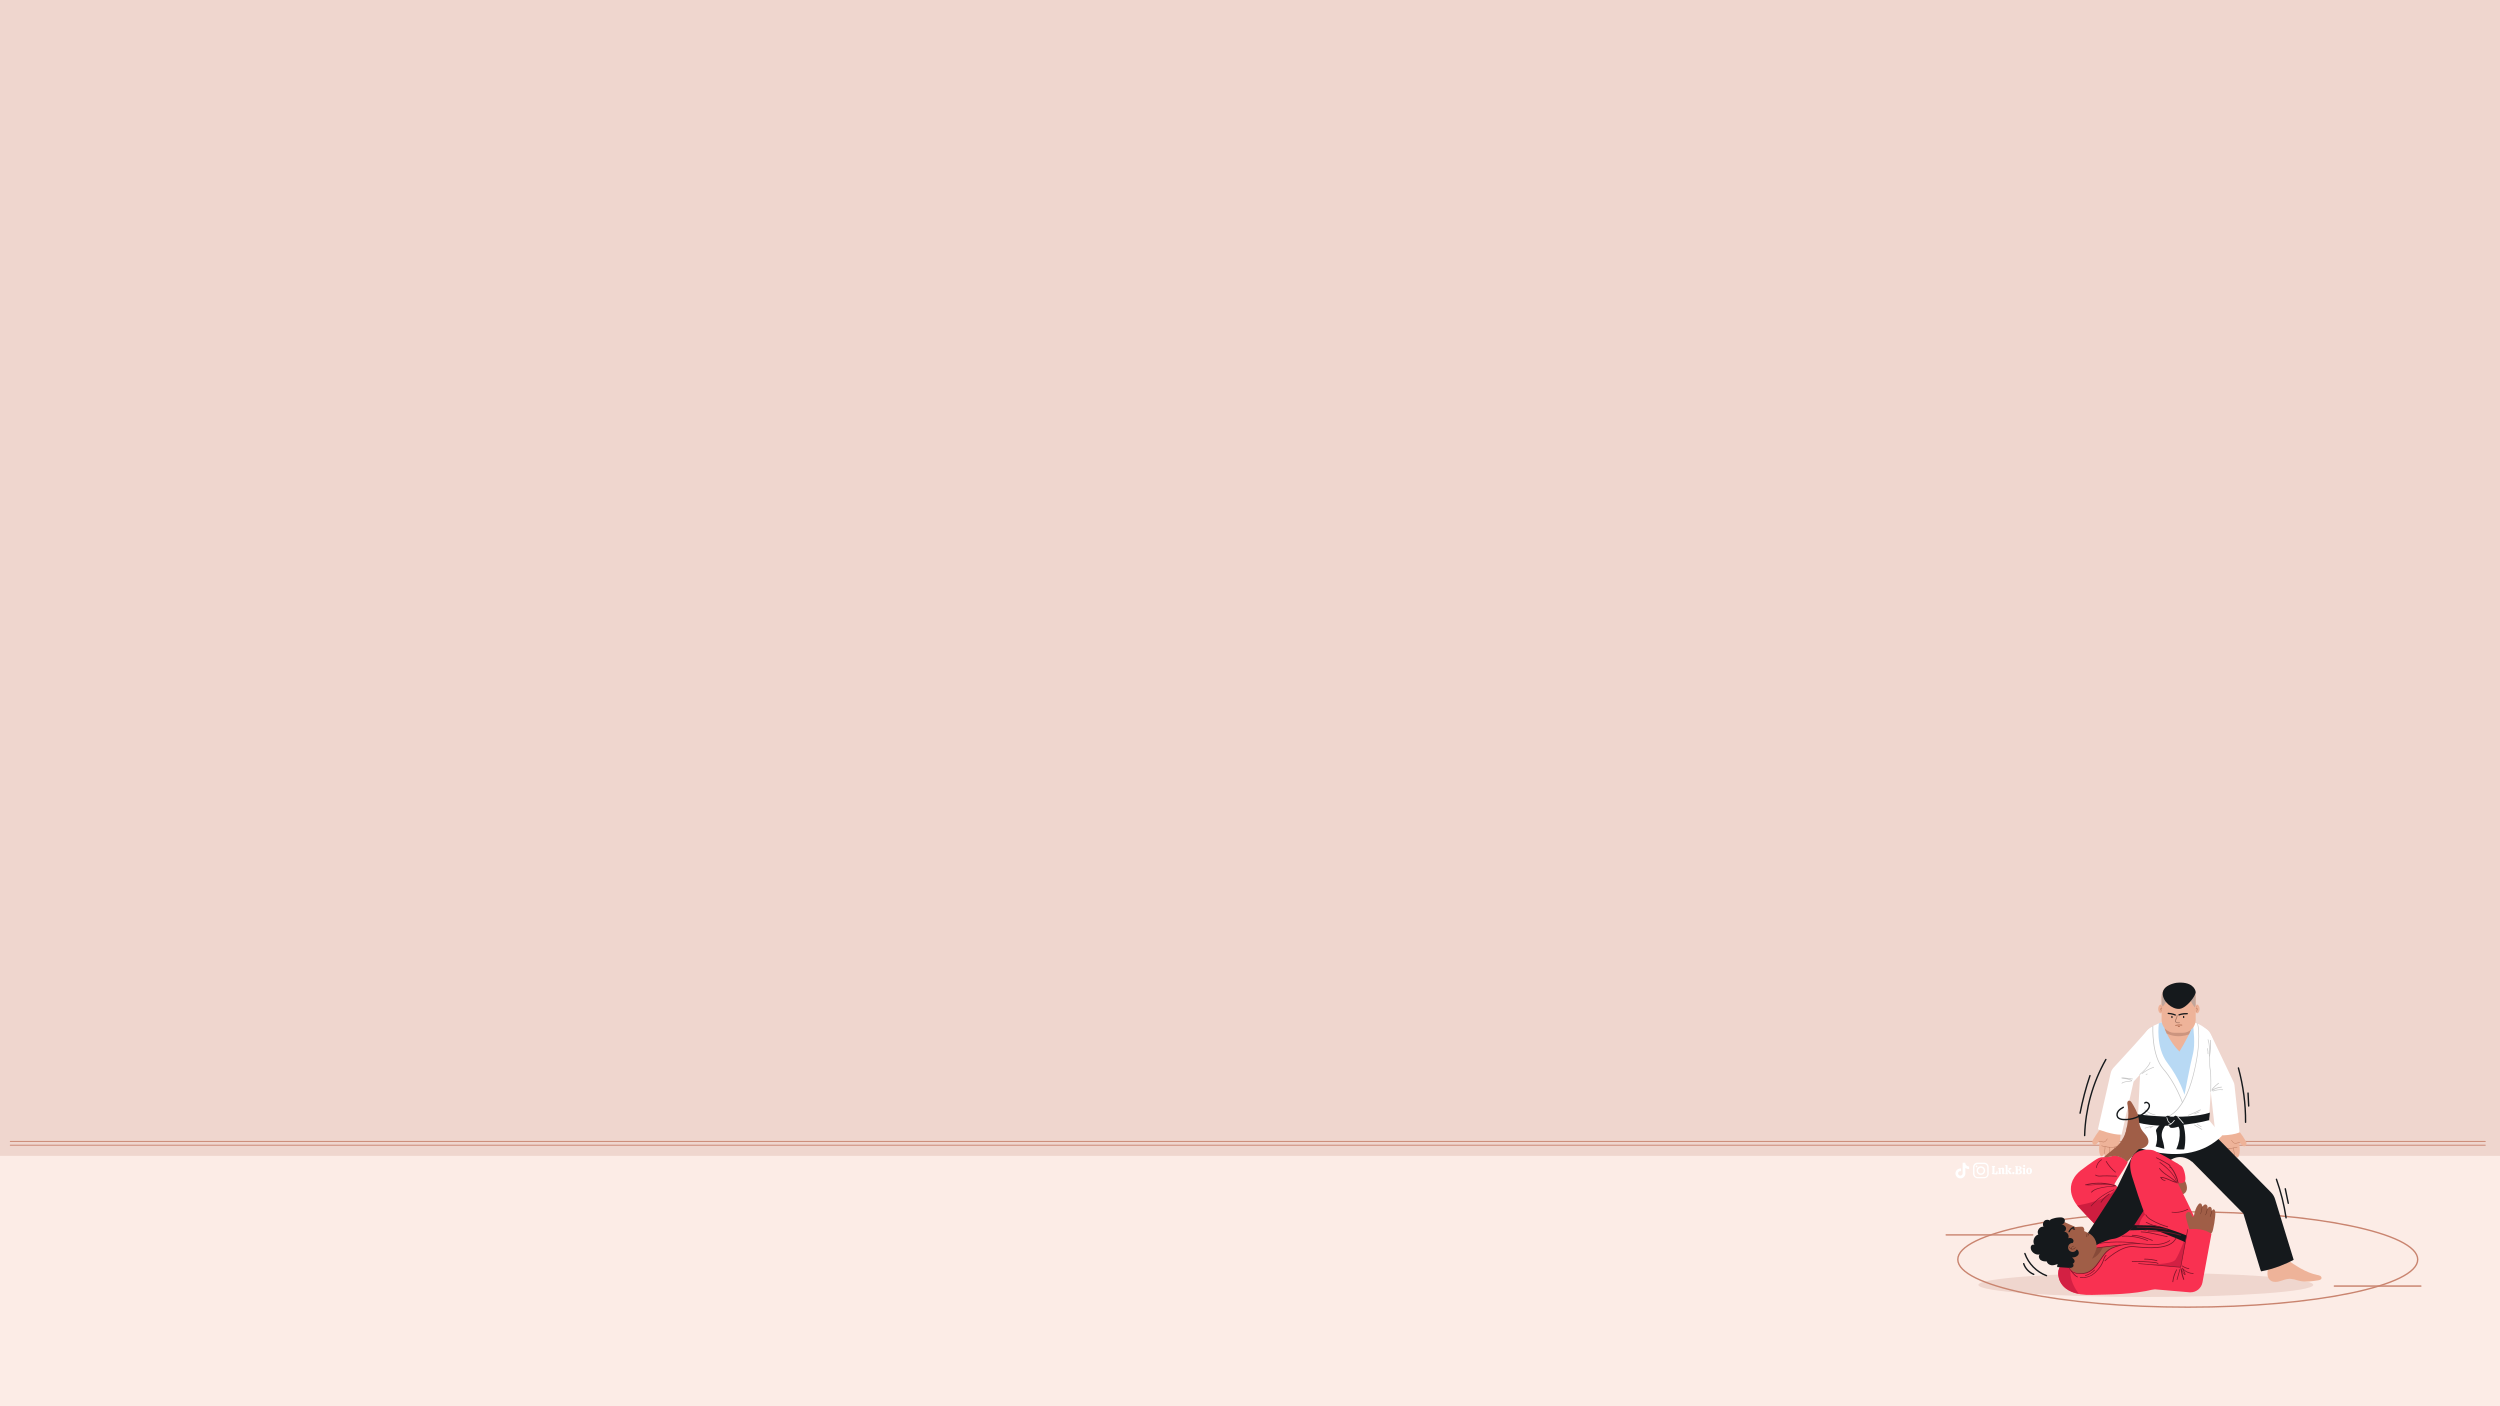 <?xml version="1.0" encoding="utf-8"?>
<!-- Generator: Adobe Illustrator 27.0.0, SVG Export Plug-In . SVG Version: 6.00 Build 0)  -->
<svg version="1.1" id="Layer_2_00000067915982499026924130000004817724410826564029_"
	 xmlns="http://www.w3.org/2000/svg" xmlns:xlink="http://www.w3.org/1999/xlink" x="0px" y="0px" viewBox="0 0 1920 1080"
	 style="enable-background:new 0 0 1920 1080;" xml:space="preserve">
<style type="text/css">
	.st0{fill:#EFD6CE;}
	.st1{fill:#FCECE6;}
	.st2{fill:none;stroke:#C9846F;stroke-width:0.7;stroke-linecap:round;stroke-linejoin:round;stroke-miterlimit:10;}
	.st3{fill:none;stroke:#C9846F;stroke-width:1.087;stroke-linecap:round;stroke-linejoin:round;stroke-miterlimit:10;}
	.st4{fill:#F93151;}
	.st5{fill:#CE1D3F;}
	.st6{fill:#7C1428;}
	.st7{fill:#EEB399;}
	.st8{fill:#B7745A;}
	.st9{fill:#FFFFFF;}
	.st10{fill:#C6C6C6;}
	.st11{fill:#15191C;}
	.st12{fill:#B8D9F4;}
	.st13{fill:#D32043;}
	.st14{fill:#A05E47;}
	.st15{fill:#874A39;}
	.st16{fill:#6B392C;}
	.st17{fill:#5B2B20;}
	.st18{fill:#CC957F;}
	.st19{fill:#C1A59A;}
	.st20{fill:#A87865;}
	.st21{fill:#A0583C;}
	.st22{fill:#663123;}
	.st23{fill:none;stroke:#15191C;stroke-width:1.087;stroke-linecap:round;stroke-linejoin:round;stroke-miterlimit:10;}
</style>
<rect class="st0" width="1920" height="1080"/>
<rect y="887.7" class="st1" width="1920" height="192.3"/>
<g>
	<line class="st2" x1="7.9" y1="879.5" x2="1908.7" y2="879.5"/>
	<line class="st2" x1="7.9" y1="876.6" x2="1908.7" y2="876.6"/>
</g>
<g>
	<ellipse class="st0" cx="1648" cy="986.8" rx="128.6" ry="9.3"/>
	<g>
		<ellipse class="st3" cx="1680.2" cy="967.3" rx="176.6" ry="36.6"/>
		<line class="st3" x1="1494.7" y1="948.4" x2="1561.1" y2="948.4"/>
		<line class="st3" x1="1792.8" y1="987.7" x2="1859.2" y2="987.7"/>
		<g>
			<g>
				<g>
					<path class="st4" d="M1621.8,953.6c0,0-22.1-22.7-25.9-27.1c0,0-13.4-14.4,1.7-27.3c0,0,11-8.5,14.2-9.8s4.7-0.1,10.2-1.6
						c5.5-1.4,11.3,3.5,12,4.4s-8,13.6-8,13.6l-2.2,3.7l24.9,20.7C1648.6,930.5,1641.3,963.5,1621.8,953.6z"/>
					<path class="st5" d="M1621.8,953.6c19.5,9.9,26.8-23.2,26.8-23.2l-22.6-18.8c-1.9,3.3-8.5,10.4-30.7,14.2
						c0.4,0.4,0.6,0.7,0.6,0.7C1599.7,930.9,1621.8,953.6,1621.8,953.6z"/>
					<path class="st6" d="M1606.2,915.9c-0.1,0-0.1,0-0.2-0.1s-0.1-0.3,0-0.4c1.5-1.7,3.9-2.5,5.8-3c3.8-1,7.8-1.4,11.7-1.7
						c-3.4-1.1-7.1-1.1-10.3-0.9c-0.9,0.1-1.9,0.1-2.8,0.2c-2.9,0.2-6,0.5-8.9,0.2c-0.1,0-0.2-0.1-0.2-0.2c0-0.1,0.1-0.2,0.2-0.3
						c6.6-1.7,13.7-1.8,20.3-0.2c0.1,0,0.1,0.1,0.2,0.1c1,0.2,2,0.5,3,0.9c0.1,0,0.2,0.2,0.2,0.3s-0.1,0.2-0.2,0.2
						c-4.2,0.3-8.6,0.7-12.8,1.8c-1.8,0.5-4.1,1.2-5.5,2.8C1606.4,915.9,1606.3,915.9,1606.2,915.9z M1603.2,909.9
						c2.4,0.1,4.7-0.1,7-0.3c1-0.1,1.9-0.2,2.8-0.2c1-0.1,2-0.1,3.1-0.1C1611.9,908.8,1607.5,909,1603.2,909.9z"/>
					<path class="st6" d="M1625.5,903.6L1625.5,903.6c-1.1,0-2.3-0.1-3.4-0.1c-2.4-0.1-4.9-0.2-7.3-0.1c-0.4,0-0.7,0-1,0.1
						c-1.6,0.1-2.9,0.2-4.6-0.8c-0.1-0.1-0.2-0.2-0.1-0.4c0.1-0.1,0.2-0.2,0.4-0.1c1.5,0.9,2.7,0.8,4.3,0.7c0.3,0,0.7-0.1,1-0.1
						c2.4-0.1,4.9,0,7.3,0.1c1.1,0,2.3,0.1,3.4,0.1c0.1,0,0.3,0.1,0.3,0.3C1625.8,903.5,1625.6,903.6,1625.5,903.6z"/>
					<path class="st6" d="M1606,926.5c-0.1,0-0.1,0-0.2-0.1s-0.1-0.3,0-0.4c4.8-5.5,10.8-9.8,17.6-12.5c0.1-0.1,0.3,0,0.3,0.1
						c0.1,0.1,0,0.3-0.1,0.3c-6.7,2.7-12.7,7-17.4,12.4C1606.1,926.4,1606.1,926.5,1606,926.5z"/>
					<path class="st6" d="M1613.5,923.6L1613.5,923.6c-0.2-0.1-0.3-0.2-0.2-0.4c1.6-2.7,3.9-4.9,6.6-6.5c0.1-0.1,0.3,0,0.4,0.1
						s0,0.3-0.1,0.4c-2.6,1.6-4.8,3.7-6.4,6.4C1613.7,923.6,1613.6,923.6,1613.5,923.6z"/>
					<path class="st6" d="M1610,897.1L1610,897.1c-0.2,0-0.3-0.2-0.3-0.3c0.4-2.6,1.9-5,4.1-6.4c0.1-0.1,0.3,0,0.4,0.1
						s0,0.3-0.1,0.4c-2.1,1.3-3.5,3.6-3.9,6C1610.2,897,1610.1,897.1,1610,897.1z"/>
					<path class="st6" d="M1624.7,900.5c-0.1,0-0.1,0-0.2-0.1c-2.9-2.3-5.4-5.2-7.2-8.3c-0.1-0.1,0-0.3,0.1-0.4
						c0.1-0.1,0.3,0,0.4,0.1c1.8,3.1,4.3,6,7.1,8.2c0.1,0.1,0.1,0.3,0,0.4C1624.8,900.5,1624.8,900.5,1624.7,900.5z"/>
				</g>
				<g>
					<g>
						<path class="st7" d="M1722,872c0.5,0.7,1,1.4,1.4,2.2c0.9,1.4,2.6,3.4,1.6,5.2c0,0.1-0.1,0.2-0.1,0.2
							c-0.2,0.3-0.5,0.5-0.8,0.7c-0.2,0.1-0.4,0.1-0.6,0.1c-0.3,0-0.6-0.2-0.8-0.3c-0.7-0.5-1.3-1-1.8-1.7c-0.2-0.2-0.4-0.4-0.6-0.4
							c-0.5,0.1-0.6,0.9-0.5,1.3c0.4,2.8,0.6,5.6-0.3,8.3c-0.2,0.6-0.6,1.3-1.2,1.4c-0.5,0.1-1-0.2-1.3-0.6
							c-0.3-0.4-0.5-0.9-0.6-1.3c-0.6,0.8-0.7,2-1.6,2.4c-0.7,0.3-1.4-0.2-1.8-0.8s-0.5-1.3-0.6-2c-0.1,0.9-0.3,2-1.1,2.3
							c-0.6,0.2-1.2-0.1-1.6-0.6s-0.5-1.1-0.7-1.7c-0.4,0.4-0.3,1.2-0.8,1.5c-0.3,0.2-0.6,0.1-0.9,0c-0.3-0.2-0.5-0.4-0.6-0.7
							c-0.7-1.2-1.1-2.6-1.4-4c-0.6-2.8-1.1-5.7-1.5-8.6c-0.1-1-0.2-2.1,0.1-3.1c0.6-1.5,2.1-2.3,3.5-3c2-0.9,4.2-1.6,6.4-2
							c0.7-0.1,1.4-0.3,2.1-0.2c1.5,0.1,2.8,1,3.7,2.2C1720.3,869.6,1721.1,870.8,1722,872z"/>
						<path class="st8" d="M1705.9,881.2L1705.9,881.2c-0.1,0.1,0,0.2,0,0.2c4.7,2.2,12.2-0.3,12.3-0.3c0.1,0,0.1-0.1,0.1-0.2
							c0-0.1-0.1-0.1-0.2-0.1s-7.5,2.4-12.1,0.3C1706,881.2,1705.9,881.2,1705.9,881.2z"/>
						<path class="st8" d="M1715.4,881.5C1715.4,881.6,1715.4,881.6,1715.4,881.5c-0.2,2.1,0.6,5.3,0.6,5.5c0,0.1,0.1,0.1,0.2,0.1
							s0.1-0.1,0.1-0.2c0,0-0.8-3.4-0.6-5.3c0-0.1-0.1-0.1-0.1-0.1C1715.5,881.5,1715.4,881.5,1715.4,881.5z"/>
						<path class="st8" d="M1711.8,882C1711.8,882.1,1711.8,882.1,1711.8,882c-0.4,2.2,0.1,4.5,0.2,4.6c0,0.1,0.1,0.1,0.2,0.1
							s0.1-0.1,0.1-0.2c0,0-0.6-2.4-0.2-4.4c0-0.1,0-0.1-0.1-0.2C1711.9,882,1711.9,882,1711.8,882z"/>
						<path class="st8" d="M1708.3,881.9C1708.3,881.9,1708.3,882,1708.3,881.9c-0.4,2,0.2,4.5,0.3,4.6c0,0.1,0.1,0.1,0.2,0.1
							s0.1-0.1,0.1-0.2c0,0-0.6-2.6-0.3-4.4c0-0.1,0-0.1-0.1-0.2C1708.4,881.9,1708.3,881.9,1708.3,881.9z"/>
						<path class="st8" d="M1713.7,875.5c0,0-0.1,0.1,0,0.2c0.5,1,1.4,2.2,2.6,2.5c0.5,0.1,1.2,0,1.8-0.2c0.8-0.2,1.7-0.4,2.2,0
							c0.1,0.1,0.1,0,0.2,0c0.1-0.1,0-0.1,0-0.2c-0.6-0.6-1.6-0.3-2.5-0.1c-0.6,0.1-1.2,0.3-1.7,0.2c-1.1-0.3-1.9-1.4-2.4-2.4
							C1713.9,875.5,1713.8,875.5,1713.7,875.5C1713.8,875.5,1713.7,875.5,1713.7,875.5z"/>
					</g>
					<path class="st9" d="M1701.6,872L1701.6,872c0.1-0.1,11.3,0.6,18.4-2.3c-0.6-5.5-2.6-24.1-3.9-36.1c-0.1-1.1-0.4-2.1-0.9-3
						l-17.4-36.5c-2.2-4.6-7.8-6.6-12.4-4.4c-4.6,2.2-6.6,7.8-4.4,12.4l16.7,35.1C1700.1,859.1,1701.1,868.1,1701.6,872z"/>
					<path class="st10" d="M1698.7,837.6L1698.7,837.6c-0.2,0-0.2-0.1-0.2-0.2c0-0.7,0.5-1.4,1-1.9c1.3-1.4,2.7-2.7,4.2-3.8
						c0.1-0.1,0.3-0.1,0.4,0.1c0.1,0.1,0.1,0.3-0.1,0.4c-1.5,1.1-2.9,2.3-4.1,3.7c-0.3,0.3-0.5,0.6-0.7,1c2-1.3,4.5-2.1,6.9-2.3
						c0.2,0,0.3,0.1,0.3,0.3c0,0.1-0.1,0.3-0.2,0.3c-2.6,0.1-5.1,1.1-7.2,2.6C1698.8,837.6,1698.7,837.6,1698.7,837.6z"/>
					<path class="st10" d="M1699.6,838.2c-0.1,0-0.2-0.1-0.3-0.2c0-0.1,0-0.3,0.2-0.3c2.4-0.9,5.1-1.2,7.6-1c0.1,0,0.3,0.1,0.2,0.3
						c0,0.1-0.1,0.3-0.3,0.2C1704.6,836.9,1702,837.3,1699.6,838.2L1699.6,838.2z"/>
				</g>
				<g>
					<path class="st7" d="M1744.4,983.8c2,1.1,4.5,0.8,6.7,0.1c2.2-0.6,4.4-1.6,6.6-1.7c3-0.2,5.9,1,8.8,1.6
						c4.6,0.9,9.3,0.2,13.9-0.5c1-0.2,2.2-0.5,2.5-1.5c0.2-0.7-0.3-1.5-0.9-1.9s-1.4-0.5-2.2-0.7c-9.1-1.8-17-7.4-24.7-12.7
						c-1.3-0.9-2.6-1.8-4.1-2c-2.5-0.4-5,1-6.5,3.1C1741.9,971.3,1739.1,981.1,1744.4,983.8z"/>
					<path class="st11" d="M1735.9,974.9c0.2,0.5,0.4,1,0.6,1.5c10.6-1.9,20-6.2,25-8.8c0-0.2-0.1-0.3-0.1-0.5l-14.1-46
						c-0.6-2.1-1.7-3.9-3.2-5.4l-50.7-51.4c-5.2-5.2-13.6-5.3-18.8-0.1c-5.2,5.2-5.3,13.6-0.1,18.8l48.4,49L1735.9,974.9z"/>
					<path class="st11" d="M1665,892.5c0,0,8-8.6,18.7-0.2l-1-12.8l-17.8,2L1665,892.5z"/>
					<path class="st11" d="M1600.2,989.7c-2.5,0-5-0.7-7.2-2.1c-6.2-4-7.9-12.2-3.9-18.4l36.4-56.2l21.9-45.4
						c3.2-6.6,11.1-9.4,17.8-6.2c6.6,3.2,9.4,11.1,6.2,17.8l-22.3,46.1c-0.2,0.5-0.5,1-0.8,1.4l-36.8,56.9
						C1608.8,987.5,1604.5,989.7,1600.2,989.7z"/>
				</g>
				<g>
					<g>
						<path class="st9" d="M1644.8,800.5l-2.9,58.4c0,0,12.2,8.8,30.8,9c18.7,0.2,23.8-7.4,23.8-7.4s3.5-57.1,3.5-57.7
							c0-0.8-0.3-19.5-27.4-19.1C1645.6,783.9,1644.8,800.5,1644.8,800.5z"/>
					</g>
					<g>
						<g>
							<path class="st7" d="M1610.2,871c-0.5,0.7-1,1.4-1.4,2.2c-0.9,1.4-2.6,3.4-1.6,5.2c0,0.1,0.1,0.2,0.1,0.2
								c0.2,0.3,0.5,0.5,0.8,0.7c0.2,0.1,0.4,0.1,0.6,0.1c0.3,0,0.6-0.2,0.8-0.3c0.7-0.5,1.3-1,1.8-1.7c0.2-0.2,0.4-0.4,0.6-0.4
								c0.5,0.1,0.6,0.9,0.5,1.3c-0.3,2.8-0.6,5.6,0.3,8.3c0.2,0.6,0.6,1.3,1.2,1.4c0.5,0.1,1-0.2,1.3-0.6c0.3-0.4,0.5-0.9,0.6-1.3
								c0.6,0.8,0.7,2,1.6,2.4c0.7,0.3,1.4-0.2,1.8-0.8s0.5-1.3,0.6-2c0.1,0.9,0.3,2,1.1,2.3c0.6,0.2,1.2-0.1,1.6-0.6
								s0.5-1.1,0.7-1.7c0.4,0.4,0.3,1.2,0.8,1.5c0.3,0.2,0.6,0.1,0.9,0c0.3-0.2,0.5-0.4,0.6-0.7c0.7-1.2,1.1-2.6,1.4-4
								c0.6-2.8,1.1-5.7,1.5-8.6c0.1-1,0.2-2.1-0.1-3.1c-0.6-1.5-2.1-2.3-3.5-3c-2-0.9-4.2-1.6-6.4-2c-0.7-0.1-1.4-0.3-2.1-0.2
								c-1.5,0.1-2.8,1-3.7,2.2C1611.9,868.6,1611,869.8,1610.2,871z"/>
							<path class="st8" d="M1626.3,880.2L1626.3,880.2c0.1,0.1,0,0.2,0,0.2c-4.7,2.2-12.2-0.3-12.3-0.3c-0.1,0-0.1-0.1-0.1-0.2
								c0-0.1,0.1-0.1,0.2-0.1s7.5,2.4,12.1,0.3C1626.2,880.1,1626.3,880.1,1626.3,880.2z"/>
							<path class="st8" d="M1616.8,880.5C1616.8,880.5,1616.8,880.6,1616.8,880.5c0.2,2.1-0.6,5.3-0.6,5.5c0,0.1-0.1,0.1-0.2,0.1
								s-0.1-0.1-0.1-0.2c0,0,0.8-3.4,0.6-5.3c0-0.1,0.1-0.1,0.1-0.1C1616.7,880.5,1616.7,880.5,1616.8,880.5z"/>
							<path class="st8" d="M1620.4,881L1620.4,881c0.4,2.2-0.1,4.5-0.2,4.6c0,0.1-0.1,0.1-0.2,0.1s-0.1-0.1-0.1-0.2
								c0,0,0.6-2.4,0.2-4.4c0-0.1,0-0.1,0.1-0.2C1620.3,880.9,1620.3,881,1620.4,881z"/>
							<path class="st8" d="M1623.9,880.9L1623.9,880.9c0.4,2-0.2,4.5-0.3,4.6c0,0.1-0.1,0.1-0.2,0.1s-0.1-0.1-0.1-0.2
								c0,0,0.6-2.6,0.3-4.4c0-0.1,0-0.1,0.1-0.2C1623.8,880.8,1623.8,880.8,1623.9,880.9z"/>
							<path class="st8" d="M1618.5,874.5c0,0,0.1,0.1,0,0.2c-0.5,1-1.4,2.2-2.6,2.5c-0.5,0.1-1.2,0-1.8-0.2c-0.8-0.2-1.7-0.4-2.2,0
								c-0.1,0.1-0.1,0-0.2,0c-0.1-0.1,0-0.1,0-0.2c0.6-0.6,1.6-0.3,2.5-0.1c0.6,0.1,1.2,0.3,1.7,0.2c1.1-0.3,1.9-1.4,2.4-2.4
								C1618.3,874.5,1618.4,874.4,1618.5,874.5C1618.4,874.5,1618.4,874.5,1618.5,874.5z"/>
						</g>
						<path class="st9" d="M1655.9,788.3c-3.1,0-5.9,1.6-7.6,4c-2,2.4-14.2,15.9-25.1,27.7c-1.1,1.2-1.9,2.7-2.2,4.2l-9.8,43.1
							c0,0,11.3,4.5,18.2,4.1l9.2-40.7c2.3-2.6,6.8-7.4,11.3-12.4c3.2-3.6,6.5-7.2,8.9-9.9c5.3-5.9,6.4-7.2,6.4-10.9
							C1665.2,792.4,1661,788.3,1655.9,788.3z M1646.6,796.6c0-0.3,0.1-0.6,0.1-0.9C1646.7,796.1,1646.6,796.3,1646.6,796.6z"/>
						<path class="st10" d="M1643.4,825.5c-0.1,0-0.2,0-0.2-0.1c-0.1-0.1-0.1-0.3,0-0.4c2.4-1.9,4.6-4.1,6.4-6.6
							c0.6-0.8,1.2-1.7,1.4-2.7c0-0.1,0.2-0.2,0.3-0.2c0.1,0,0.2,0.2,0.2,0.3c-0.2,1.1-0.9,2.1-1.5,2.9c-1.9,2.5-4.1,4.8-6.5,6.7
							C1643.5,825.5,1643.4,825.5,1643.4,825.5z"/>
						<path class="st10" d="M1645.3,824.7c-0.1,0-0.2,0-0.2-0.1c-0.1-0.1-0.1-0.3,0-0.4c2.7-2.1,5.7-3.7,8.9-4.8
							c0.1,0,0.3,0,0.3,0.2c0,0.1,0,0.3-0.2,0.3C1650.9,821,1648,822.6,1645.3,824.7C1645.4,824.7,1645.4,824.7,1645.3,824.7z"/>
						<path class="st10" d="M1648.2,825.4c-0.1,0-0.2-0.1-0.3-0.2c0-0.1,0-0.3,0.2-0.3l0.9-0.3c0.1-0.1,0.3,0,0.3,0.2
							c0.1,0.1,0,0.3-0.2,0.3L1648.2,825.4C1648.3,825.4,1648.3,825.4,1648.2,825.4z"/>
						<path class="st10" d="M1629.6,832.2C1629.5,832.2,1629.5,832.2,1629.6,832.2c-0.2-0.1-0.3-0.2-0.2-0.4c0.3-0.4,0.7-0.6,1-0.7
							c1.2-0.5,2.6-0.7,3.9-0.8c0.8-0.1,1.7-0.2,2.5-0.4c0,0,0,0,0.1,0c-0.2-0.2-0.6-0.3-0.9-0.4c-1.6-0.5-3.3-0.9-5-1h-0.1
							c-0.6-0.1-1.1-0.1-1.6-0.4c-0.1-0.1-0.1-0.2-0.1-0.3s0.1-0.2,0.2-0.2c0.7-0.2,1.4-0.1,2,0c2.2,0.2,4.3,0.5,6.5,0.8
							c0.1,0,0.2,0.2,0.2,0.3s-0.2,0.2-0.3,0.2c-1.3-0.2-2.5-0.3-3.8-0.5c0.7,0.2,1.4,0.4,2.1,0.6c0.4,0.1,0.8,0.3,1.1,0.6
							c0,0,0.2,0.2,0.2,0.3c0,0.3-0.2,0.5-0.5,0.5c-0.8,0.2-1.7,0.3-2.6,0.4c-1.3,0.1-2.6,0.3-3.7,0.8c-0.3,0.1-0.6,0.3-0.7,0.5
							C1629.8,832.2,1629.7,832.2,1629.6,832.2z"/>
					</g>
					<path class="st12" d="M1664.6,816.4c9.4,12.2,13.1,24.4,13.1,24.4s4.2-22.5,6.6-31.9c1.6-6.6,0.5-18-0.3-24.2
						c-3.1-0.8-6.9-1.3-11.4-1.2c-6.1,0.1-10.8,1-14.6,2.4c0,0.1,0,0.1,0,0.1S1655.3,804.2,1664.6,816.4z"/>
					<path class="st9" d="M1642,858.8l-9,18.8c0,0,45.3,22.8,73.6-5.4l-10.1-11.9L1642,858.8z"/>
					<g>
						<path class="st10" d="M1676.2,847.1c-0.1,0-0.2-0.1-0.3-0.2c-0.1-0.2-5.4-15.2-14.6-25.6c-9.3-10.5-8.2-32.9-8.2-33.1
							c0-0.1,0.1-0.3,0.3-0.3c0.1,0,0.3,0.1,0.3,0.3s-1.1,22.4,8,32.7c9.3,10.5,14.6,25.6,14.7,25.8S1676.5,847,1676.2,847.1
							C1676.3,847.1,1676.3,847.1,1676.2,847.1z"/>
						<path class="st10" d="M1665.3,857.5c-0.1,0-0.2-0.1-0.3-0.2c0-0.1,0-0.3,0.2-0.3c0.1,0,11.7-3.5,18.8-30.6
							c7.1-27.2,3.6-40,3.5-40.2c0-0.1,0-0.3,0.2-0.3c0.1,0,0.3,0,0.3,0.2c0,0.1,3.6,13.1-3.5,40.4
							C1677.4,853.9,1665.9,857.3,1665.3,857.5C1665.4,857.5,1665.4,857.5,1665.3,857.5z"/>
						<path class="st10" d="M1680.5,856.8c-0.1,0-0.2-0.1-0.2-0.2c-0.1-0.1,0-0.3,0.2-0.3c3.2-1.2,6.3-2.6,9.3-4.2
							c0.1-0.1,0.3,0,0.4,0.1s0,0.3-0.1,0.4C1686.9,854.2,1683.8,855.6,1680.5,856.8C1680.6,856.8,1680.6,856.8,1680.5,856.8z"/>
						<path class="st10" d="M1685.4,855.7c-0.1,0-0.2-0.1-0.2-0.2c-0.1-0.1,0-0.3,0.1-0.3l3.5-1.4c0.1-0.1,0.3,0,0.3,0.1
							c0.1,0.1,0,0.3-0.1,0.3L1685.4,855.7C1685.5,855.7,1685.5,855.7,1685.4,855.7z"/>
						<path class="st10" d="M1655.2,856.6L1655.2,856.6c-3-0.7-5.8-2.1-8.2-4c-0.1-0.1-0.1-0.3,0-0.4c0.1-0.1,0.3-0.1,0.4,0
							c2.3,1.9,5,3.2,7.9,3.9c0.1,0,0.2,0.2,0.2,0.3C1655.4,856.5,1655.3,856.6,1655.2,856.6z"/>
						<path class="st10" d="M1649.2,856.5C1649.1,856.5,1649.1,856.5,1649.2,856.5c-1-0.3-1.9-0.8-2.7-1.5c-0.1-0.1-0.1-0.3,0-0.4
							c0.1-0.1,0.3-0.1,0.4,0c0.7,0.6,1.5,1.1,2.4,1.3c0.1,0,0.2,0.2,0.2,0.3C1649.4,856.4,1649.3,856.5,1649.2,856.5z"/>
						<path class="st10" d="M1647.3,866.7c-0.1,0-0.2-0.1-0.2-0.2c-0.1-0.1,0-0.3,0.2-0.3c1.7-0.6,3.5-1.1,5.3-1.4
							c0.1,0,0.3,0.1,0.3,0.2c0,0.1-0.1,0.3-0.2,0.3C1650.8,865.6,1649.1,866,1647.3,866.7C1647.4,866.7,1647.3,866.7,1647.3,866.7z
							"/>
						<path class="st10" d="M1651.3,866.5c-0.1,0-0.2,0-0.2-0.1c-0.1-0.1-0.1-0.3,0.1-0.4c0.7-0.5,1.5-0.9,2.3-1.2
							c0.1,0,0.3,0,0.3,0.2c0,0.1,0,0.3-0.2,0.3c-0.8,0.3-1.5,0.6-2.1,1.1C1651.4,866.5,1651.3,866.5,1651.3,866.5z"/>
						<path class="st10" d="M1691.1,867.7L1691.1,867.7c-2-1.1-3.9-2.2-5.8-3.4c-0.1-0.1-0.2-0.2-0.1-0.4c0.1-0.1,0.2-0.2,0.4-0.1
							c1.8,1.2,3.7,2.3,5.6,3.4c0.1,0.1,0.2,0.2,0.1,0.4C1691.3,867.7,1691.2,867.7,1691.1,867.7z"/>
						<path class="st10" d="M1690.5,865.6L1690.5,865.6c-1.3-0.6-2.4-1.3-3.4-2.2c-0.1-0.1-0.1-0.3,0-0.4c0.1-0.1,0.3-0.1,0.4,0
							c0.9,0.9,2,1.6,3.1,2.1c0.1,0.1,0.2,0.2,0.1,0.4C1690.7,865.5,1690.6,865.6,1690.5,865.6z"/>
					</g>
				</g>
				<g>
					<path class="st11" d="M1696.6,860.3c0,0-29.7,8.3-55.1,1.8v-6.3c0,0,36.9,5,55.7-1.3L1696.6,860.3z"/>
					<g>
						<path class="st11" d="M1664.3,857c-0.3,0.1-0.5,0.4-0.8,0.7c-2.4,3-4.7,6-7,9c-0.3,0.3-0.5,0.7-0.6,1.1
							c-0.2,0.6,0,1.3,0.2,1.9c0.9,3.6,0.7,7.4-0.6,10.8c2.2,0.6,4.5,1.2,6.7,1.8c-0.1-1.6-0.4-3.2-0.8-4.8
							c-0.4-1.7-1.1-3.4-1.2-5.2c-0.2-3.6,1.7-7,4.2-9.5c0.4-0.4,1-0.9,1.6-1c0.7-0.1,1.3,0.2,1.9,0.5c0.9,0.4,1.8,0.9,2.8,1.3
							c0.7,0.3,1.4,0.7,2,1.2c1,1,1.2,2.5,1.3,3.9c0.3,4.8-0.6,9.6-2.6,13.9c1.9,0.2,3.8,0.3,5.6,0.2c0.1,0,0.3,0,0.4-0.1
							s0.2-0.3,0.2-0.5c1.1-5.8,0.9-11.9-0.5-17.7c-0.8-3.2-2.5-4.6-5.8-4.8c-1.1-0.1-1.8-0.2-2.8-0.8
							C1667.5,858.3,1665.6,856.4,1664.3,857z"/>
						<path class="st11" d="M1669.6,857.6c0.4-0.4,1-0.9,1.5-0.7c0.3,0.1,0.5,0.2,0.7,0.4c1.8,1.4,3.5,2.9,5,4.6
							c0.3,0.3,0.6,0.7,0.5,1.1c-0.1,0.4-0.5,0.7-0.9,0.8c-2.8,1.3-5.8,2.6-8.9,2.4c-1.6-0.1-2.3-2.6-1.7-3.8
							C1666.6,860.6,1668.2,858.9,1669.6,857.6z"/>
					</g>
				</g>
				<path class="st4" d="M1596.5,962.8c0,0-15.7,4.4-15.7,15.1c0,0-1.3,17.4,26,16.6c27.3-0.8,69,0.6,89-33.5
					c0,0-35.5-12.7-38.8-15.2s-14.3-5.6-16.6-4.5c-2.4,1.1-10.4,9.4-17.6,10.2S1600.4,961.4,1596.5,962.8z"/>
				<path class="st13" d="M1591.8,968.7c0-1-1.1-1.8-2.9-2.6c-4,2.4-8.2,6.2-8.2,11.7c0,0-0.9,12.7,15.9,15.9
					C1585.5,979.4,1591.8,968.7,1591.8,968.7z"/>
				<g>
					<path class="st14" d="M1588.8,971.5c0,0-0.7-0.2-0.3,1c0.3,1.2,4.9,8,14.9,4.7c0,0,6.3-3.7,10.4-10.7c4-7,10.7-9.8,16.5-10.5
						l-25,3L1588.8,971.5z"/>
					<path class="st15" d="M1603.6,967.4c6.3-0.5,9.9-6.3,11.5-9.5l-9.7,1.2l-2.5,1.9C1600.4,964.2,1598.8,967.7,1603.6,967.4z"/>
					<path class="st6" d="M1610.3,958.6c-0.1,0-0.2-0.1-0.3-0.2c0-0.1,0.1-0.3,0.2-0.3c0.2,0,15.6-1.9,18.1-2.2
						c0.1,0,0.3,0.1,0.3,0.2s-0.1,0.3-0.2,0.3C1625.9,956.8,1610.5,958.6,1610.3,958.6L1610.3,958.6z"/>
					<path class="st14" d="M1609.2,961.4l-2.9,6.3c-2.5,5.4-9,7.8-14.4,5.3l-17.6-8.1c-5.4-2.5-7.8-9-5.3-14.4l2.9-6.3
						c2.5-5.4,9-7.8,14.4-5.3l17.6,8.1C1609.3,949.5,1611.7,956,1609.2,961.4z"/>
					<path class="st11" d="M1585.4,936.1c1.2,1.6-0.3,4.5-2.3,4.1c1.5,0.3,2.9,1.2,3.5,2.5c0.5,1.4-0.4,3.3-1.9,3.3
						c2.6-0.5,4.9,2.8,3.7,5c1.3-0.6,3.1-0.2,3.8,1.1c0.7,1.3-0.3,3.2-1.7,3.2c1.1,0.1,2.3,0.3,3.1,1.1c0.8,0.8,1,2.3,0.1,3
						c1.9-0.4,3.4,2.1,2.6,3.9c-0.8,1.7-2.9,2.5-4.9,2.4c0.9,0.8,1.8,1.7,1.9,2.8s-1.1,2.4-2.1,1.9c1.2-0.2,1.7,1.7,0.8,2.6
						c-0.9,0.8-2.2,0.8-3.4,0.7c-2.9-0.2-5.8-0.4-8.7-0.6c-0.1-0.8,0.1-1.6,0.4-2.3c-1.5,0.5-3.1,1.1-4.8,0.9
						c-1.6-0.2-3.3-1.3-3.5-2.9c-1.7,0-3.4-0.1-4.8-1.1c-1.3-1-1.9-3.2-0.7-4.3c-2.8,0.7-6-1.3-6.8-4.1c-0.2-0.9-0.2-1.9,0.3-2.6
						c0.5-0.8,1.7-1.1,2.4-0.6c-1.7-2.8-0.1-7.1,3-8c-1.5-2.6,1-6.4,4-6c-0.8-1.4-0.5-3.4,0.7-4.5s3.3-1.1,4.5,0
						c-1.5-1.2,4.6-2.4,4.8-2.4C1581.3,935,1584.1,934.4,1585.4,936.1z"/>
					<path class="st14" d="M1592.3,942.6c0,0,6.5-0.9,7.4-0.3c0.9,0.6,1.8,2.9,0.1,3.9C1598.2,947.2,1592.3,942.6,1592.3,942.6z"/>
					<path class="st11" d="M1589,946.4c-0.1,0-0.1,0-0.2,0c-0.2-0.1-0.3-0.4-0.2-0.6c1.6-3.3,3.9-3.7,4-3.7c0.2,0,0.5,0.1,0.5,0.4
						c0,0.3-0.1,0.5-0.4,0.5c-0.1,0-1.9,0.3-3.3,3.2C1589.4,946.4,1589.2,946.4,1589,946.4z"/>
					<path class="st11" d="M1593.7,944.1c-0.1,0.3-0.7,0.3-1.3,0.2c-0.6-0.2-1.1-0.6-1-0.8c0.1-0.3,0.7-0.3,1.3-0.2
						C1593.4,943.5,1593.8,943.9,1593.7,944.1z"/>
					<path class="st16" d="M1602.7,950.1c-0.1,0-0.3-0.1-0.3-0.3c0-0.9,0.1-1.8,0.3-2.6c0-0.1,0.2-0.2,0.3-0.2
						c0.1,0,0.2,0.2,0.2,0.3c-0.2,0.8-0.3,1.6-0.3,2.5C1603,949.9,1602.9,950.1,1602.7,950.1L1602.7,950.1z"/>
					<path class="st16" d="M1603.9,948.9c-0.1,0-0.3-0.1-0.3-0.3v-0.9c0-0.1,0.1-0.3,0.3-0.3c0.2,0,0.3,0.1,0.3,0.3v0.9
						C1604.2,948.7,1604.1,948.9,1603.9,948.9L1603.9,948.9z"/>
					<g>
						<path class="st14" d="M1593.2,961.2c1.7-0.8,2.5-2.8,1.7-4.6c-0.8-1.7-2.8-2.5-4.6-1.7c-1.7,0.8-2.5,2.8-1.7,4.6
							C1589.4,961.2,1591.5,962,1593.2,961.2z"/>
						<path class="st17" d="M1594.1,958.2c0-0.1,0-0.1-0.1-0.2c-0.1-0.1-0.2-0.1-0.2,0c-0.8,0.9-1.6,1.2-2.4,1.2
							c-1.4-0.2-2.3-1.7-2.3-1.7c0-0.1-0.1-0.1-0.2-0.1s-0.1,0.1-0.1,0.2c0,0.1,1,1.7,2.5,1.9
							C1592.3,959.7,1593.2,959.2,1594.1,958.2C1594.1,958.3,1594.1,958.3,1594.1,958.2z"/>
						<path class="st17" d="M1593,957C1593,957,1593,956.9,1593,957c0-0.1-0.1-0.2-0.2-0.2c-0.8,0.1-1.3,0.4-1.7,0.9
							c-0.5,0.8-0.3,1.7-0.3,1.7c0,0.1,0.1,0.1,0.2,0.1s0.1-0.1,0.1-0.2c0,0-0.2-0.8,0.2-1.5c0.3-0.4,0.8-0.6,1.4-0.7
							C1593,957.1,1593,957,1593,957z"/>
					</g>
				</g>
				<path class="st6" d="M1649.8,945.6C1649.7,945.6,1649.7,945.6,1649.8,945.6c-3.5-1-7-1.5-10.6-1.6c-0.1,0-0.3-0.1-0.3-0.3
					c0-0.1,0.1-0.3,0.3-0.3c3.6,0.1,7.2,0.7,10.6,1.6c0.1,0,0.2,0.2,0.2,0.3C1650,945.5,1649.9,945.6,1649.8,945.6z"/>
				<path class="st6" d="M1675.6,950.3L1675.6,950.3c-3.3-2-6.7-3.9-10.2-5.5c-0.1-0.1-0.2-0.2-0.1-0.4s0.2-0.2,0.4-0.1
					c3.5,1.6,6.9,3.5,10.2,5.5c0.1,0.1,0.2,0.2,0.1,0.4C1675.8,950.3,1675.7,950.3,1675.6,950.3z"/>
				<g>
					<path class="st14" d="M1676.4,903.2c0.6,1.7,1.5,3.3,2.2,4.9c0.7,1.7,1.2,3.5,0.9,5.3s-1.6,3.5-3.3,3.8c-0.9,0.2-1.9,0-2.8-0.3
						c-3.4-1.3-5.6-4.5-7.2-7.7c-2-4.2-3.4-10-0.2-14.1c2.1-2.7,6.2-2.6,8,0.4C1675.6,897.7,1675.5,900.7,1676.4,903.2z"/>
					<path class="st4" d="M1684,959.5c0,0,5.5-13.1,4.2-17.9c-1.3-4.8-15.3-31.9-15.6-32.9c0,0,4.5,0.6,5.5-1.6
						c1-2.1-0.6-9.9-2.7-11.5c-2.1-1.7-19.2-11.4-21.8-12.2c-2.7-0.8-23.3-2.9-16.1,20.4c7.2,23.3,9.9,28.9,9.9,28.9
						s-5.2,4.5-4.2,10.3L1684,959.5z"/>
					<path class="st13" d="M1647.9,971.1c0,0,19.8,0.4,22.8-3.6s8.8-20.2,8.8-20.2l2.8,36.2L1647.9,971.1z"/>
					<path class="st11" d="M1635.6,944.9l12-0.3c0,0,7.9-0.3,10.4,1.1c0,0,27,10.3,31.2,14l1.7-6.1c0,0-25.9-11.3-36-12.4l-16-0.3
						L1635.6,944.9z"/>
					<path class="st6" d="M1657.4,970.8c-0.1,0-0.1,0-0.2-0.1c-0.6-0.6-1.5-0.7-2.5-0.8c-5.7-0.7-11.5-0.9-17.2-0.7l0,0
						c-0.1,0-0.3-0.1-0.3-0.3c0-0.1,0.1-0.3,0.3-0.3c5.8-0.2,11.6,0.1,17.3,0.7c1,0.1,2.1,0.3,2.8,1c0.1,0.1,0.1,0.3,0,0.4
						C1657.6,970.7,1657.5,970.8,1657.4,970.8z"/>
					<path class="st6" d="M1656.6,968.5L1656.6,968.5c-3.2-0.8-6.4-1.2-9.6-1.2c-0.1,0-0.3-0.1-0.3-0.3c0-0.1,0.1-0.3,0.3-0.3l0,0
						c3.3,0,6.5,0.4,9.6,1.2c0.1,0,0.2,0.2,0.2,0.3C1656.9,968.5,1656.8,968.5,1656.6,968.5z"/>
					<path class="st6" d="M1597.4,978.4c-7.5,0-8.2-4.4-8.3-4.6c0-0.1,0.1-0.3,0.2-0.3s0.3,0.1,0.3,0.2c0,0.2,0.9,5.2,10.6,4
						c6.1-0.8,9.5-5.8,12.8-10.6c2-3,3.9-5.7,6.3-7.4c6-4.1,17.9-5.8,30.3-4.3c11.2,1.3,16.5-2.8,16.6-2.9c0.1-0.1,0.3-0.1,0.4,0
						s0.1,0.3,0,0.4c-0.2,0.2-5.6,4.4-17,3c-12.1-1.4-24.1,0.3-29.9,4.3c-2.3,1.6-4.2,4.3-6.2,7.3c-3.3,4.9-6.8,10-13.2,10.8
						C1599.3,978.3,1598.3,978.4,1597.4,978.4z"/>
					<path class="st6" d="M1595.5,981L1595.5,981c-1.5-0.6-2.6-1.8-3.5-2.8c-0.5-0.6-1.2-1.3-1.4-2.2c0-0.1,0.1-0.3,0.2-0.3
						s0.3,0.1,0.3,0.2c0.2,0.8,0.8,1.4,1.3,1.9c0.9,1,2,2.1,3.3,2.7c0.1,0.1,0.2,0.2,0.1,0.4C1595.7,980.9,1595.6,981,1595.5,981z"
						/>
					<path class="st6" d="M1599.3,981.5c-0.6,0-1.2,0-1.8-0.1c-0.1,0-0.2-0.2-0.2-0.3s0.2-0.2,0.3-0.2c3.1,0.4,6.5-0.3,9.1-2
						c1.3-0.9,2.6-2,4-3.6c2-2.3,3.4-4.6,4.2-6.9c0.1-0.3,0.2-0.5,0.3-0.8c0.5-1.4,0.9-2.8,2.1-3.7c0.1-0.1,0.3-0.1,0.4,0
						s0.1,0.3,0,0.4c-1,0.8-1.5,2.1-1.9,3.4c-0.1,0.3-0.2,0.5-0.3,0.8c-0.8,2.4-2.3,4.7-4.3,7c-1.4,1.6-2.7,2.8-4.1,3.7
						C1604.7,980.7,1602,981.5,1599.3,981.5z"/>
					<path class="st6" d="M1601.6,979.9c-0.1,0-0.2-0.1-0.3-0.2c0-0.1,0-0.3,0.2-0.3c2.7-0.7,5.1-2.2,6.9-4.2c0.1-0.1,0.3-0.1,0.4,0
						s0.1,0.3,0,0.4C1606.9,977.6,1604.5,979.1,1601.6,979.9C1601.7,979.9,1601.7,979.9,1601.6,979.9z"/>
					<path class="st6" d="M1672.7,908.9c-0.1,0-0.2-0.1-0.3-0.2c-0.8-4.2-2.6-8.3-5.2-11.7c-0.1-0.1-0.3-0.2-0.4-0.2
						c-0.1,0.1-0.2,0.2-0.3,0.1c-0.1,0-0.2-0.2-0.2-0.3l0,0c0.1-0.4,0-0.9-0.3-1.4c-0.4-0.4-0.9-0.7-1.3-1c-2.8-1.7-5.8-3.3-8.7-4.8
						c-0.1-0.1-0.2-0.2-0.1-0.4c0.1-0.1,0.2-0.2,0.4-0.1c3,1.5,5.9,3.1,8.8,4.8c0.5,0.3,1.1,0.6,1.5,1.1c0.3,0.4,0.5,0.9,0.5,1.4
						c0.3,0,0.5,0.2,0.7,0.4c2.7,3.5,4.6,7.6,5.3,11.9C1672.9,908.8,1672.8,908.9,1672.7,908.9L1672.7,908.9z"/>
					<path class="st6" d="M1671.9,908.8c-0.1,0-0.2-0.1-0.3-0.2c-0.8-3.9-3.5-7.1-5.5-9.2c-2.3-2.4-4.8-4.5-7.5-6.4
						c-0.1-0.1-0.1-0.3-0.1-0.4c0.1-0.1,0.2-0.1,0.4-0.1c2.7,1.9,5.3,4.1,7.5,6.5c2,2.1,4.8,5.4,5.6,9.4
						C1672.1,908.7,1672.1,908.8,1671.9,908.8L1671.9,908.8z"/>
					<path class="st6" d="M1671.5,908.4L1671.5,908.4c-1.9-0.3-3.6-1.1-5.3-1.9c-2.1-0.9-4.1-1.8-6.3-2c0.7,1,1.8,1.8,3,1.9
						c0.1,0,0.3,0.1,0.2,0.3s-0.1,0.3-0.3,0.2c-1.6-0.1-3-1.1-3.7-2.6c0-0.1,0-0.2,0-0.3s0.1-0.1,0.2-0.1c2.5,0,4.8,1,7,2
						c1.4,0.6,2.8,1.2,4.2,1.6c-1.6-1.5-3.4-2.7-5.2-3.9c-2.6-1.7-5.3-3.5-7.1-6.1c-0.1-0.1-0.1-0.3,0.1-0.4
						c0.1-0.1,0.3-0.1,0.4,0.1c1.8,2.5,4.5,4.3,7,6c2.1,1.4,4.2,2.8,5.9,4.6c0.1,0.1,0.1,0.2,0,0.3
						C1671.7,908.4,1671.6,908.4,1671.5,908.4z"/>
					<path class="st6" d="M1664.8,942.5C1664.7,942.5,1664.7,942.5,1664.8,942.5c-4.3-1.2-8.4-2.9-12.3-5.1
						c-1.9-1.1-3.8-2.4-4.8-4.3c-0.1-0.1,0-0.3,0.1-0.4c0.1-0.1,0.3,0,0.4,0.1c0.9,1.8,2.8,3.1,4.6,4.1c3.8,2.2,7.9,3.8,12.1,5
						c0.1,0,0.2,0.2,0.2,0.3C1665,942.4,1664.9,942.5,1664.8,942.5z"/>
					<path class="st6" d="M1658.7,942.6L1658.7,942.6c-3.7-0.7-7.3-1.9-10.6-3.6c-0.1-0.1-0.2-0.2-0.1-0.4c0.1-0.1,0.2-0.2,0.4-0.1
						c3.3,1.7,6.8,2.9,10.4,3.6c0.1,0,0.2,0.2,0.2,0.3C1658.9,942.5,1658.8,942.6,1658.7,942.6z"/>
					<path class="st6" d="M1664.4,944.4L1664.4,944.4c-7.7-1.1-15.5-1.6-23.2-1.7c-0.1,0-0.3-0.1-0.3-0.3c0-0.1,0.1-0.3,0.3-0.3l0,0
						c7.8,0,15.6,0.6,23.3,1.7c0.1,0,0.2,0.2,0.2,0.3C1664.7,944.3,1664.5,944.4,1664.4,944.4z"/>
					<path class="st6" d="M1674.7,949C1674.6,949,1674.6,949,1674.7,949c-8.2-2.4-16.6-3.4-25-3.3l0,0c-0.1,0-0.3-0.1-0.3-0.3
						c0-0.1,0.1-0.3,0.3-0.3c8.5-0.2,16.9,0.9,25.1,3.3c0.1,0,0.2,0.2,0.2,0.3C1674.9,949,1674.8,949,1674.7,949z"/>
					<path class="st6" d="M1664.5,950L1664.5,950c-2.5-0.4-5-1-7.4-1.5c-4.1-1-8.4-2-12.7-2.1c-0.1,0-0.3-0.1-0.3-0.3
						c0-0.1,0.1-0.3,0.3-0.3l0,0c4.4,0.1,8.7,1.1,12.8,2.1c2.4,0.6,4.8,1.1,7.3,1.5c0.1,0,0.2,0.2,0.2,0.3
						C1664.8,949.9,1664.7,950,1664.5,950z"/>
					<path class="st6" d="M1670.6,931.4c-0.9,0-1.7-0.1-2.6-0.2c-0.1,0-0.2-0.2-0.2-0.3s0.1-0.3,0.3-0.2c4.1,0.5,8.3-0.3,11.9-2.2
						c0.1-0.1,0.3,0,0.4,0.1s0,0.3-0.1,0.4C1677.3,930.6,1674,931.4,1670.6,931.4z"/>
					<path class="st6" d="M1616.6,968.6c-0.1,0-0.1,0-0.2-0.1s-0.1-0.3,0-0.4c0,0,3.1-3,7.4-5.9c3.9-2.6,9.8-5.7,15-5.1
						c9.7,1,27.8,2.8,32.1-6.3c0.1-0.1,0.2-0.2,0.4-0.1c0.1,0.1,0.2,0.2,0.1,0.4c-4.5,9.5-22.8,7.6-32.7,6.6
						c-9.8-1-21.9,10.8-22,10.9C1616.8,968.6,1616.7,968.6,1616.6,968.6z"/>
					<path class="st6" d="M1643.2,955.3L1643.2,955.3c-17.7-2.7-30.6-0.1-30.8-0.1c-0.1,0-0.3-0.1-0.3-0.2c0-0.1,0.1-0.3,0.2-0.3
						s13.1-2.6,30.9,0.1c0.1,0,0.2,0.2,0.2,0.3C1643.5,955.2,1643.4,955.3,1643.2,955.3z"/>
					<path class="st6" d="M1649.5,953.1L1649.5,953.1c-6.3-2.6-13.1-3.8-19.8-3.4c-0.1,0-0.3-0.1-0.3-0.3c0-0.1,0.1-0.3,0.3-0.3
						c6.8-0.4,13.7,0.8,19.9,3.5c0.1,0.1,0.2,0.2,0.1,0.3C1649.7,953,1649.6,953.1,1649.5,953.1z"/>
					<path class="st6" d="M1653.1,953C1653.1,953,1653,953,1653.1,953c-4.8-1.9-10.2-4-15.6-4c-0.1,0-0.3-0.1-0.3-0.3
						c0-0.1,0.1-0.3,0.3-0.3l0,0c5.5,0,10.9,2.1,15.7,4c0.1,0.1,0.2,0.2,0.1,0.3C1653.3,952.9,1653.2,953,1653.1,953z"/>
				</g>
				<path class="st14" d="M1650,877.1c0.2-2.1-0.9-4.1-2.2-5.7s-2.8-3.1-3.7-5c-1.2-2.5-1.2-5.3-1.7-8c-0.8-4.2-3-7.9-5.2-11.5
					c-0.5-0.8-1.2-1.7-2.1-1.6c-0.7,0.1-1.2,0.7-1.3,1.4c-0.1,0.7,0,1.4,0.2,2.1c1.6,8.3-0.5,16.9-2.3,25.1
					c-0.3,1.4-0.6,2.8-0.3,4.2c0.5,2.2,2.6,3.9,4.8,4.4C1640.3,883.5,1649.5,882.5,1650,877.1z"/>
				<path class="st14" d="M1618.1,888.7c0,0,2.2-0.3,3.8-0.7c1.7-0.5,4-0.4,6.8,0.9c1.8,0.8,3.6,2.1,5,3.4l11-12.3l-11.1-15.4
					c0,0-0.7,10.3-9.4,17.1c-3.7,2.9-6.6,5.3-8.6,7.1C1616.4,888.8,1617.3,888.8,1618.1,888.7z"/>
				<path class="st9" d="M1667.2,863.2L1667.2,863.2c-0.9-0.2-1.7-0.9-2.3-2c-0.5-0.9-0.8-1.9-1-2.9c0-0.1,0.1-0.3,0.2-0.3
					c0.2,0,0.3,0.1,0.3,0.2c0.2,1,0.5,1.9,0.9,2.7c0.4,0.7,1,1.6,1.9,1.8c0.1,0,0.2,0.2,0.2,0.3
					C1667.5,863.1,1667.3,863.2,1667.2,863.2z"/>
				<path class="st9" d="M1665.6,864.2c-0.1,0-0.1,0-0.2,0s-0.2-0.2-0.2-0.3s0.1-0.2,0.3-0.2c0.5,0.1,1.1-0.3,1.5-0.6
					c1-0.8,1.9-1.7,2.7-2.8c0.1-0.1,0.3-0.1,0.4-0.1c0.1,0.1,0.1,0.3,0.1,0.4c-0.8,1.1-1.7,2.1-2.8,2.9
					C1666.8,863.8,1666.2,864.2,1665.6,864.2z"/>
				<path class="st9" d="M1676.7,862.9c-0.1,0-0.2,0-0.2-0.1c-1.2-1.6-2.6-3.1-4-4.6c-0.1-0.1-0.1-0.3,0-0.4c0.1-0.1,0.3-0.1,0.4,0
					c1.4,1.5,2.8,3,4.1,4.6c0.1,0.1,0.1,0.3,0,0.4C1676.8,862.9,1676.7,862.9,1676.7,862.9z"/>
				<g>
					<path class="st10" d="M1697.9,838.5L1697.9,838.5c-0.2,0-0.3-0.1-0.3-0.3c0-0.1,0.4-14.1-0.5-17.3c-0.3-1.3-0.3-4.1-0.3-7.3
						c0-5.1,0.1-11.4-1.3-15.1c0-0.1,0-0.3,0.2-0.3c0.1,0,0.3,0,0.3,0.2c1.4,3.8,1.3,10.2,1.3,15.3c0,3.2,0,5.9,0.3,7.1
						c0.9,3.3,0.5,16.9,0.5,17.4C1698.1,838.4,1698,838.5,1697.9,838.5z"/>
					<path class="st10" d="M1696.9,811.4L1696.9,811.4c-0.2,0-0.3-0.2-0.3-0.3c0.7-4,0.9-8.1,0.8-12.1c0-0.1,0.1-0.3,0.3-0.3
						c0.2,0,0.3,0.1,0.3,0.3c0.1,4.1-0.1,8.2-0.8,12.2C1697.2,811.3,1697.1,811.4,1696.9,811.4z"/>
					<path class="st10" d="M1695.8,809.6L1695.8,809.6c-0.2,0-0.3-0.1-0.3-0.3c0.1-1.3-0.1-2.7-0.5-4c0-0.1,0-0.3,0.2-0.3
						c0.1,0,0.3,0,0.3,0.2c0.4,1.4,0.5,2.7,0.5,4.1C1696,809.5,1695.9,809.6,1695.8,809.6z"/>
				</g>
				<g>
					<path class="st7" d="M1662.4,789.8c0,0,3.4,9.9,11.4,17.8c0,0,5.7-9.1,8.9-16.8L1662.4,789.8z"/>
					<path class="st18" d="M1662.4,789.8c0,0,0.5,1.5,1.6,3.9c3.2,1.6,9.2,3.5,17.1,0.7c0.6-1.2,1.1-2.4,1.6-3.6L1662.4,789.8z"/>
					<path class="st7" d="M1676.4,793.2h-6.4c-5.4,0-9.9-4.4-9.9-9.9v-17.6c0-5.4,4.4-9.9,9.9-9.9h6.4c5.4,0,9.9,4.4,9.9,9.9v17.6
						C1686.2,788.8,1681.8,793.2,1676.4,793.2z"/>
					<path class="st19" d="M1676.4,755.9h-6.4c-5.4,0-9.9,4.4-9.9,9.9v8.2c1.3-1.3,3.8-4.2,4.7-7.8c1.2-4.9,16.4-1.1,16.4-1.1
						s1.9,6.5,5,9v-8.3C1686.2,760.3,1681.8,755.9,1676.4,755.9z"/>
					<path class="st11" d="M1671.4,754.8c0,0-9.9,1.5-10.4,7.8s7.3,12.8,12.9,12.2c5.5-0.6,12.6-10.2,12.4-12.9
						C1686,759.3,1683.1,753.6,1671.4,754.8z"/>
					<path class="st20" d="M1672.8,785.8c-0.5,0-1-0.1-1.4-0.3s-0.6-0.4-0.8-0.6c-0.3-0.4-0.2-0.9-0.1-1.3c0.1-0.5,0.3-0.9,0.5-1.3
						c0.1-0.2,0.2-0.4,0.3-0.6c0.2-0.6,0.4-1.3,0.4-1.9c0-0.1,0.1-0.3,0.3-0.3l0,0c0.1,0,0.3,0.1,0.3,0.3c0,0.7-0.1,1.4-0.4,2.1
						c-0.1,0.2-0.2,0.4-0.3,0.7c-0.2,0.4-0.4,0.7-0.5,1.1c-0.1,0.3-0.1,0.6,0.1,0.9c0.1,0.2,0.3,0.3,0.5,0.4
						c0.7,0.3,1.5,0.2,2.2,0.2c0.2,0,0.3,0.1,0.3,0.2c0,0.1-0.1,0.3-0.2,0.3C1673.4,785.8,1673.1,785.8,1672.8,785.8z"/>
					<path class="st11" d="M1673.4,779.9c-0.2,0-0.3-0.1-0.4-0.3s0-0.5,0.2-0.6c0.1,0,2.5-1.2,6.6-1c0.3,0,0.5,0.2,0.5,0.5
						s-0.2,0.5-0.5,0.5c-3.8-0.1-6.1,0.9-6.2,0.9C1673.5,779.9,1673.4,779.9,1673.4,779.9z"/>
					<path class="st11" d="M1670.7,780c-0.1,0-0.1,0-0.2,0c0,0-2.6-1.1-5.3-1.2c-0.3,0-0.5-0.2-0.5-0.5s0.2-0.5,0.5-0.5l0,0
						c2.9,0.1,5.6,1.2,5.7,1.3c0.2,0.1,0.3,0.4,0.2,0.6C1671,779.9,1670.9,780,1670.7,780z"/>
					<g>
						<path class="st7" d="M1661.3,774.8c0,1.8-0.8,3.3-1.9,3.4c-1,0-1.9-1.5-1.9-3.3s0.8-3.3,1.9-3.4
							C1660.5,771.5,1661.3,773,1661.3,774.8z"/>
						<path class="st8" d="M1659.5,777.3C1659.5,777.3,1659.4,777.3,1659.5,777.3c-0.1-0.1-0.1-0.2-0.1-0.3c0.5-0.7,0.8-1.4,0.7-2.2
							c0-1.3-0.8-2.3-0.8-2.3c0-0.1-0.1-0.2,0-0.2c0-0.1,0.1-0.1,0.1,0c0,0,0.9,1.1,0.9,2.6C1660.4,775.7,1660.1,776.5,1659.5,777.3
							L1659.5,777.3z"/>
						<path class="st8" d="M1658.9,776.1C1658.8,776.1,1658.8,776.1,1658.9,776.1c-0.1,0-0.1-0.1-0.1-0.2c0.1-0.7,0.3-1.2,0.6-1.5
							c0.4-0.4,0.9-0.1,1-0.1c0,0,0.1,0.1,0.1,0.2c0,0.1-0.1,0.1-0.1,0.1s-0.4-0.3-0.8,0.1c-0.2,0.2-0.4,0.7-0.5,1.3
							C1658.9,776.1,1658.9,776.1,1658.9,776.1z"/>
					</g>
					<g>
						<path class="st7" d="M1685.5,774.8c0,1.8,0.8,3.3,1.9,3.4c1,0,1.9-1.5,1.9-3.3s-0.8-3.3-1.9-3.4
							C1686.4,771.5,1685.5,773,1685.5,774.8z"/>
						<path class="st8" d="M1687.3,777.3C1687.4,777.3,1687.4,777.3,1687.3,777.3c0.1-0.1,0.1-0.2,0.1-0.3c-0.5-0.7-0.8-1.4-0.7-2.2
							c0-1.3,0.8-2.3,0.8-2.3c0-0.1,0.1-0.2,0-0.2c0-0.1-0.1-0.1-0.1,0c0,0-0.9,1.1-0.9,2.6C1686.5,775.7,1686.7,776.5,1687.3,777.3
							L1687.3,777.3z"/>
						<path class="st8" d="M1688,776.1L1688,776.1c0.1,0,0.1-0.1,0.1-0.2c-0.1-0.7-0.3-1.2-0.6-1.5c-0.4-0.4-0.9-0.1-1-0.1
							c0,0-0.1,0.1-0.1,0.2c0,0.1,0.1,0.1,0.1,0.1s0.4-0.3,0.8,0.1c0.2,0.2,0.4,0.7,0.5,1.3C1687.9,776.1,1687.9,776.1,1688,776.1z"
							/>
					</g>
					<path class="st21" d="M1670.8,787.7c-0.1,0-0.2-0.1-0.3-0.2c0-0.1,0.1-0.3,0.2-0.3s2.6-0.5,5.1-0.2c0.1,0,0.2,0.2,0.2,0.3
						s-0.2,0.3-0.3,0.2C1673.4,787.3,1670.9,787.7,1670.8,787.7L1670.8,787.7z"/>
					<path class="st21" d="M1672.8,788.7c-0.1,0-0.2-0.1-0.3-0.2c0-0.1,0.1-0.3,0.2-0.3c0,0,0.8-0.1,1.3-0.1c0.1,0,0.3,0.1,0.2,0.3
						c0,0.1-0.1,0.3-0.3,0.2C1673.7,788.6,1673,788.7,1672.8,788.7L1672.8,788.7z"/>
					<path class="st11" d="M1676.5,781.1c0,0.4,0.3,0.8,0.6,0.8c0.3,0,0.5-0.4,0.5-0.9c0-0.4-0.3-0.8-0.6-0.8
						C1676.7,780.2,1676.5,780.6,1676.5,781.1z"/>
					<path class="st11" d="M1667.5,781.1c0,0.4,0.3,0.8,0.6,0.8c0.3,0,0.5-0.4,0.5-0.9c0-0.4-0.3-0.8-0.6-0.8
						C1667.7,780.2,1667.5,780.6,1667.5,781.1z"/>
				</g>
				<g>
					<g>
						<path class="st14" d="M1680.1,939.9c-0.2-0.9-0.5-1.8-0.7-2.7c-0.4-1.7-1.5-4.3,0.1-5.8c0.1-0.1,0.1-0.1,0.2-0.2
							c0.3-0.2,0.7-0.4,1.1-0.4c0.2,0,0.5,0,0.7,0.1c0.3,0.1,0.5,0.4,0.7,0.6c0.5,0.7,1,1.5,1.3,2.4c0.1,0.3,0.2,0.6,0.5,0.6
							c0.6,0.1,0.9-0.7,1-1.1c0.6-2.9,1.4-5.9,3.2-8.2c0.4-0.6,1-1.1,1.7-1c0.5,0.1,0.9,0.5,1.1,1s0.2,1,0.2,1.6
							c0.9-0.6,1.4-1.8,2.5-1.8c0.8,0,1.4,0.7,1.6,1.4s0,1.5-0.1,2.3c0.4-0.9,0.9-1.9,1.9-1.9c0.7,0,1.2,0.6,1.4,1.2
							c0.2,0.6,0.2,1.3,0.1,2c0.5-0.3,0.7-1.1,1.3-1.2c0.3-0.1,0.7,0.1,0.9,0.4c0.2,0.3,0.3,0.6,0.4,0.9c0.3,1.5,0.2,3,0,4.6
							c-0.3,3.1-0.8,6.1-1.5,9.2c-0.2,1.1-0.5,2.2-1.2,3.1c-1.1,1.3-2.9,1.6-4.6,1.8c-2.4,0.2-4.8,0.1-7.1-0.2
							c-0.8-0.1-1.5-0.2-2.2-0.5c-1.5-0.6-2.5-2-3-3.5C1681,942.9,1680.6,941.4,1680.1,939.9z"/>
						<path class="st22" d="M1690.1,932.5L1690.1,932.5c0.9-2,1.3-5.6,1.3-5.7c0-0.1-0.1-0.2-0.1-0.2c-0.1,0-0.2,0.1-0.2,0.1
							s-0.4,3.7-1.2,5.6C1689.9,932.4,1689.9,932.5,1690.1,932.5C1690,932.5,1690,932.5,1690.1,932.5z"/>
						<path class="st22" d="M1693.9,933.3C1693.9,933.3,1693.9,933.2,1693.9,933.3c1.2-2,1.4-4.6,1.4-4.8c0-0.1-0.1-0.2-0.1-0.2
							c-0.1,0-0.2,0.1-0.2,0.1s-0.3,2.6-1.3,4.6c0,0.1,0,0.2,0.1,0.2C1693.8,933.3,1693.8,933.3,1693.9,933.3z"/>
						<path class="st22" d="M1697.4,934.6L1697.4,934.6c1.1-1.9,1.3-4.6,1.3-4.7c0-0.1-0.1-0.2-0.1-0.2c-0.1,0-0.2,0.1-0.2,0.1
							s-0.3,2.8-1.2,4.6C1697.2,934.5,1697.2,934.6,1697.4,934.6C1697.3,934.6,1697.3,934.6,1697.4,934.6z"/>
					</g>
					<g>
						<path class="st4" d="M1680.2,944.2l-5.4,29l-33.3-2.9c-5.1-0.4-9.6,3.4-10.1,8.5c-0.4,5.1,3.4,9.6,8.5,10.1l41.7,3.6
							c0.3,0,0.5,0,0.8,0c4.4,0,8.3-3.2,9.1-7.6l6.9-37.3C1691.1,942.2,1680.2,944.2,1680.2,944.2z"/>
						<g>
							<path class="st6" d="M1674.8,973.5L1674.8,973.5l-32.4-2.8c-0.1,0-0.3-0.1-0.2-0.3c0-0.1,0.1-0.3,0.3-0.2l32.1,2.8l5.3-28.8
								c0-0.1,0.2-0.2,0.3-0.2c0.1,0,0.2,0.2,0.2,0.3l-5.4,29C1675,973.4,1674.9,973.5,1674.8,973.5z"/>
							<path class="st6" d="M1677,983c-0.1,0-0.2-0.1-0.2-0.2c-1.1-2.8-1.8-5.7-2.1-8.7c0-0.1,0.1-0.3,0.2-0.3s0.3,0,0.3,0.2
								c0.5,1.2,1,2.4,1.7,3.5c0.2,0.4,0.5,0.8,0.9,1.1c-0.1-0.8-0.5-1.6-1-2.4c-0.4-0.7-0.8-1.5-1-2.3c0-0.1,0-0.2,0.1-0.3
								s0.2,0,0.3,0.1c1.9,2.5,5,4,8.2,4c0.1,0,0.3,0.1,0.3,0.3c0,0.1-0.1,0.3-0.3,0.3l0,0c-2.8,0-5.6-1.2-7.6-3.2
								c0.1,0.3,0.3,0.6,0.5,0.8c0.5,0.9,1.1,1.9,1.1,3.1c0,0.1,0,0.2-0.1,0.2s-0.1,0.1-0.2,0c-0.7-0.2-1.2-0.8-1.5-1.5
								c-0.3-0.6-0.6-1.2-0.9-1.8c0.4,2.3,1,4.5,1.8,6.7C1677.3,982.8,1677.2,982.9,1677,983L1677,983z"/>
							<path class="st6" d="M1672,983L1672,983c-0.2,0-0.3-0.2-0.3-0.3l2.3-8.1c0-0.1,0.2-0.2,0.3-0.2c0.1,0,0.2,0.2,0.2,0.3
								l-2.3,8.1C1672.3,982.9,1672.2,983,1672,983z"/>
							<path class="st6" d="M1668.7,984.7L1668.7,984.7c-0.2,0-0.3-0.2-0.3-0.3c0.4-3.3,1.4-6.5,3-9.4c0.1-0.1,0.2-0.2,0.4-0.1
								c0.1,0.1,0.2,0.2,0.1,0.4c-1.5,2.9-2.5,6-2.9,9.3C1668.9,984.6,1668.8,984.7,1668.7,984.7z"/>
							<path class="st6" d="M1681.1,974.6L1681.1,974.6c-2-0.3-3.8-1-5.4-2.2c-0.1-0.1-0.1-0.3-0.1-0.4c0.1-0.1,0.3-0.1,0.4-0.1
								c1.5,1.1,3.3,1.9,5.1,2.1c0.1,0,0.2,0.2,0.2,0.3C1681.4,974.5,1681.3,974.6,1681.1,974.6z"/>
						</g>
					</g>
				</g>
			</g>
			<g>
				<path class="st23" d="M1617.3,813.7c-10.1,17.8-15.7,38-16.3,58.4"/>
				<path class="st23" d="M1605.1,826.1c-3.2,9.4-5.7,19.1-7.6,28.8"/>
				<path class="st23" d="M1748.3,905.7c3.4,9.6,5.9,19.5,7.4,29.6"/>
				<path class="st23" d="M1755.1,913c0.8,3.7,1.5,7.4,2.3,11.1"/>
				<path class="st23" d="M1630.7,850.4c-1.4,0.8-2.8,1.6-3.8,2.9c-1,1.3-1.4,3.1-0.6,4.5c0.9,1.5,2.8,1.9,4.5,2
					c6.5,0.4,13.2-2.1,17.8-6.7c1.2-1.2,2.3-2.6,2.1-4.3c-0.2-1.6-2.4-2.9-3.5-1.7"/>
				<path class="st23" d="M1719.1,820.2c3.7,13.6,5.6,27.6,5.5,41.7"/>
				<path class="st23" d="M1726.5,839.5c0.2,3.3,0.3,6.6,0.5,9.9"/>
				<path class="st23" d="M1555.1,962.7c2.7,7.7,8.9,14.1,16.6,17"/>
				<path class="st23" d="M1554.2,970.5c1.2,3.7,4.1,6.7,7.7,8.2"/>
			</g>
		</g>
	</g>
</g>
<g id="Popular_Chips_1_">
	<g>
		<g>
			<path class="st9" d="M1529.9,901.7c-0.1-0.1-0.1-0.2-0.2-0.3c0-0.1,0-0.2,0-0.3c0.2,0,0.3,0,0.4-0.1s0.1-0.2,0.1-0.3v-4.2
				c0-0.2,0-0.3-0.1-0.3c-0.1-0.1-0.2-0.1-0.4-0.1c0-0.1,0-0.2,0-0.3s0.1-0.2,0.2-0.3h2.2c0.1,0.1,0.2,0.3,0.2,0.6
				c-0.2,0-0.4,0-0.5,0.1s-0.1,0.2-0.1,0.4v4.5h0.3c0.4,0,0.8-0.1,1-0.4s0.3-0.7,0.3-1.2h0.6c0.1,0.1,0.2,0.2,0.2,0.5
				c0.1,0.3,0.1,0.5,0.1,0.8c0,0.4-0.1,0.7-0.2,0.9s-0.4,0.3-0.7,0.3L1529.9,901.7L1529.9,901.7z"/>
			<path class="st9" d="M1539.6,901.5c-0.1,0.1-0.2,0.2-0.5,0.2c-0.2,0-0.4,0.1-0.7,0.1c-0.3,0-0.4,0-0.6-0.1
				c-0.1-0.1-0.2-0.2-0.2-0.5v-2.8c0-0.2,0-0.4-0.1-0.5s-0.2-0.2-0.4-0.2c-0.2,0-0.5,0.1-0.6,0.3v2.7c0,0.2,0,0.3,0.1,0.4
				c0.1,0.1,0.2,0.1,0.4,0.1c0,0.2-0.1,0.3-0.2,0.5h-2c-0.1-0.1-0.2-0.3-0.2-0.5c0.2,0,0.3,0,0.4-0.1s0.1-0.2,0.1-0.4v-2.6
				c0-0.2,0-0.3-0.1-0.3c-0.1-0.1-0.2-0.1-0.5-0.1v-0.4c0.2-0.1,0.5-0.2,0.8-0.3s0.6-0.1,0.8-0.1c0.1,0,0.2,0,0.3,0.1
				c0.1,0.1,0.1,0.2,0.1,0.5c0.2-0.2,0.3-0.3,0.6-0.5c0.2-0.1,0.5-0.2,0.8-0.2c0.4,0,0.8,0.1,1,0.3s0.3,0.6,0.3,1.1v2.5
				c0,0.3,0.1,0.5,0.4,0.5L1539.6,901.5z"/>
			<path class="st9" d="M1545,901.4c0,0.1-0.1,0.2-0.2,0.3s-0.3,0.1-0.6,0.1c-0.3,0-0.6-0.1-0.8-0.2c-0.2-0.1-0.4-0.3-0.5-0.5
				s-0.2-0.4-0.4-0.7c-0.1-0.3-0.2-0.5-0.3-0.7c-0.1-0.2-0.2-0.3-0.4-0.3v1.4c0,0.2,0,0.3,0.1,0.4c0.1,0.1,0.2,0.1,0.4,0.1
				c0,0.2-0.1,0.3-0.2,0.5h-2c-0.1-0.1-0.2-0.3-0.2-0.5c0.2,0,0.3,0,0.4-0.1s0.1-0.2,0.1-0.4v-4.9c0-0.2,0-0.3-0.1-0.3
				c-0.1-0.1-0.2-0.1-0.5-0.1v-0.4c0.2-0.1,0.5-0.2,0.8-0.3s0.6-0.1,0.8-0.1c0.1,0,0.2,0,0.3,0.1c0.1,0.1,0.1,0.2,0.1,0.3v4l1-1
				c0.1-0.1,0.2-0.2,0.2-0.3s-0.1-0.2-0.2-0.2s-0.2-0.1-0.4-0.1c0-0.1,0-0.2,0.1-0.3c0-0.1,0.1-0.2,0.2-0.2h2
				c0.1,0.1,0.2,0.3,0.2,0.5c-0.1,0-0.3,0-0.3,0.1c-0.1,0-0.2,0.1-0.2,0.2l-1.4,1.4c0.2,0,0.4,0.1,0.6,0.2c0.2,0.1,0.3,0.3,0.4,0.5
				c0.2,0.3,0.2,0.4,0.2,0.4c0.2,0.4,0.4,0.6,0.4,0.7C1544.7,901.1,1544.8,901.2,1545,901.4L1545,901.4z"/>
			<path class="st9" d="M1546.9,901.6c-0.2,0.2-0.4,0.2-0.6,0.2c-0.3,0-0.5-0.1-0.7-0.2c-0.2-0.2-0.2-0.4-0.2-0.6
				c0-0.3,0.1-0.5,0.2-0.7c0.2-0.2,0.4-0.2,0.7-0.2c0.3,0,0.5,0.1,0.6,0.2c0.2,0.2,0.2,0.4,0.2,0.7
				C1547.1,901.2,1547,901.4,1546.9,901.6z"/>
			<path class="st9" d="M1549.4,901.8c-0.7,0-1.2,0-1.6,0c-0.1-0.2-0.2-0.4-0.2-0.6c0.2,0,0.3,0,0.4-0.1s0.1-0.2,0.1-0.3v-4.2
				c0-0.2,0-0.3-0.1-0.3c-0.1-0.1-0.2-0.1-0.4-0.1c0-0.2,0.1-0.4,0.2-0.6c0.3,0,0.8,0,1.6,0c0.3,0,0.5,0,0.6,0c0.9,0,1.6,0.2,2,0.4
				c0.4,0.3,0.6,0.7,0.6,1.1c0,0.4-0.1,0.6-0.3,0.9c-0.2,0.2-0.5,0.4-0.9,0.6c0.5,0.1,0.9,0.3,1.1,0.5s0.3,0.6,0.3,1
				c0,1.2-0.9,1.8-2.7,1.8C1549.9,901.8,1549.7,901.8,1549.4,901.8z M1551.1,897.1c0-0.3-0.1-0.6-0.3-0.8c-0.2-0.2-0.5-0.3-0.8-0.3
				c-0.2,0-0.3,0-0.4,0v2.1c0.1,0,0.2,0,0.3,0C1550.7,898.2,1551.1,897.8,1551.1,897.1z M1551.3,900.1c0-0.4-0.1-0.7-0.3-0.9
				s-0.6-0.3-1-0.3h-0.3v2.3c0.2,0,0.3,0,0.4,0C1550.9,901.2,1551.3,900.8,1551.3,900.1z"/>
			<path class="st9" d="M1555.2,900.8c0,0.2,0,0.3,0.1,0.4s0.2,0.1,0.4,0.1c0,0.2-0.1,0.4-0.2,0.5h-2c-0.1-0.1-0.2-0.3-0.2-0.5
				c0.2,0,0.3,0,0.4-0.1s0.1-0.2,0.1-0.4v-2.6c0-0.2,0-0.3-0.1-0.4c-0.1-0.1-0.2-0.1-0.5-0.1v-0.4c0.1-0.1,0.4-0.2,0.7-0.3
				c0.3-0.1,0.6-0.1,0.9-0.1c0.1,0,0.2,0,0.3,0.1c0.1,0.1,0.1,0.2,0.1,0.3L1555.2,900.8L1555.2,900.8z M1555.1,896
				c-0.2,0.2-0.4,0.2-0.6,0.2s-0.5-0.1-0.6-0.2c-0.2-0.1-0.2-0.4-0.2-0.6s0.1-0.5,0.2-0.6c0.2-0.2,0.4-0.2,0.6-0.2s0.5,0.1,0.6,0.2
				c0.2,0.2,0.2,0.4,0.2,0.6C1555.3,895.7,1555.3,895.9,1555.1,896z"/>
			<path class="st9" d="M1556.7,901.2c-0.4-0.4-0.6-1-0.6-1.8c0-0.5,0.1-1,0.3-1.4c0.2-0.4,0.4-0.7,0.8-0.9c0.3-0.2,0.7-0.3,1.2-0.3
				c0.4,0,0.8,0.1,1.1,0.3c0.3,0.2,0.6,0.5,0.8,0.8c0.2,0.4,0.3,0.8,0.3,1.3s-0.1,1-0.3,1.4c-0.2,0.4-0.5,0.7-0.8,0.9
				s-0.7,0.3-1.2,0.3C1557.6,901.9,1557.1,901.6,1556.7,901.2z M1558.8,900.8c0.1-0.2,0.2-0.7,0.2-1.3c0-0.5,0-1-0.1-1.3
				s-0.1-0.5-0.2-0.6s-0.2-0.2-0.4-0.2c-0.2,0-0.4,0.1-0.5,0.4s-0.2,0.7-0.2,1.3c0,0.5,0,1,0.1,1.2c0,0.3,0.1,0.5,0.2,0.6
				s0.2,0.2,0.4,0.2C1558.5,901.2,1558.7,901.1,1558.8,900.8z"/>
		</g>
	</g>
	<g>
		<path class="st9" d="M1527.3,899c0,0.8,0,1.6,0,2.3c0,0.5,0,0.9-0.2,1.3c-0.5,1.3-1.4,2-2.8,2.3c-0.1,0-0.2,0-0.4,0
			c-1.8,0-3.5,0-5.2,0c-1.4,0-2.9-1-3.3-2.7c0-0.2-0.1-0.5-0.1-0.7c0-1.7,0-3.4,0-5.1c0-0.5,0.1-1.1,0.4-1.6c0.6-1.2,1.6-1.8,3-1.9
			c1.3,0,2.7,0,4,0c0.4,0,0.8,0,1.2,0c1.6,0,3,1.2,3.3,2.8c0,0.3,0.1,0.6,0.1,0.8C1527.3,897.4,1527.3,898.2,1527.3,899L1527.3,899z
			 M1526.2,899L1526.2,899c0-0.8,0-1.6,0-2.4c0-0.2,0-0.3,0-0.5c-0.2-1-0.7-1.7-1.6-2c-0.3-0.1-0.5-0.1-0.8-0.1c-1.7,0-3.3,0-4.9,0
			c-0.2,0-0.4,0-0.6,0.1c-0.9,0.2-1.5,0.7-1.8,1.6c-0.1,0.2-0.1,0.4-0.1,0.7c0,0.4,0,0.7,0,1.1c0,1.1,0,2.3,0,3.4c0,0.3,0,0.6,0,0.9
			c0.1,0.7,0.4,1.2,0.9,1.7c0.5,0.3,1,0.5,1.6,0.5c1.6,0,3.2,0,4.9,0c0.1,0,0.2,0,0.2,0c1,0,1.9-0.7,2.2-1.7
			c0.1-0.2,0.1-0.5,0.1-0.8C1526.2,900.7,1526.2,899.9,1526.2,899z"/>
		<path class="st9" d="M1524.6,899c0,1.6-1.3,3.3-3.3,3.3c-1.9,0-3.3-1.5-3.3-3.3c0-1.9,1.5-3.3,3.3-3.3
			C1523.3,895.7,1524.6,897.4,1524.6,899z M1521.3,901.2c1.1,0,2.2-0.8,2.2-2.2c0-1.2-1-2.2-2.2-2.2c-0.9,0-2.2,0.8-2.2,2.2
			S1520.2,901.3,1521.3,901.2z"/>
		<path class="st9" d="M1518.7,895.8c0,0.4-0.3,0.7-0.7,0.7c-0.4,0-0.7-0.2-0.7-0.7c0-0.4,0.3-0.7,0.7-0.8
			C1518.4,895.1,1518.7,895.4,1518.7,895.8z"/>
	</g>
	<path class="st9" d="M1512.3,897.9c-1,0-2-0.3-2.9-0.9v4.2c0,2.1-1.7,3.8-3.8,3.8c-2.1,0-3.8-1.7-3.8-3.8s1.7-3.8,3.8-3.8
		c0.2,0,0.3,0,0.5,0v2.1c-0.9-0.3-1.9,0.2-2.2,1.1c-0.3,0.9,0.2,1.9,1.1,2.2s1.9-0.2,2.2-1.1c0.1-0.2,0.1-0.4,0.1-0.5V893h2.1
		c0,0.2,0,0.4,0,0.5l0,0c0.1,0.8,0.6,1.5,1.3,1.9c0.5,0.3,1,0.5,1.6,0.5L1512.3,897.9L1512.3,897.9L1512.3,897.9z"/>
</g>
</svg>

